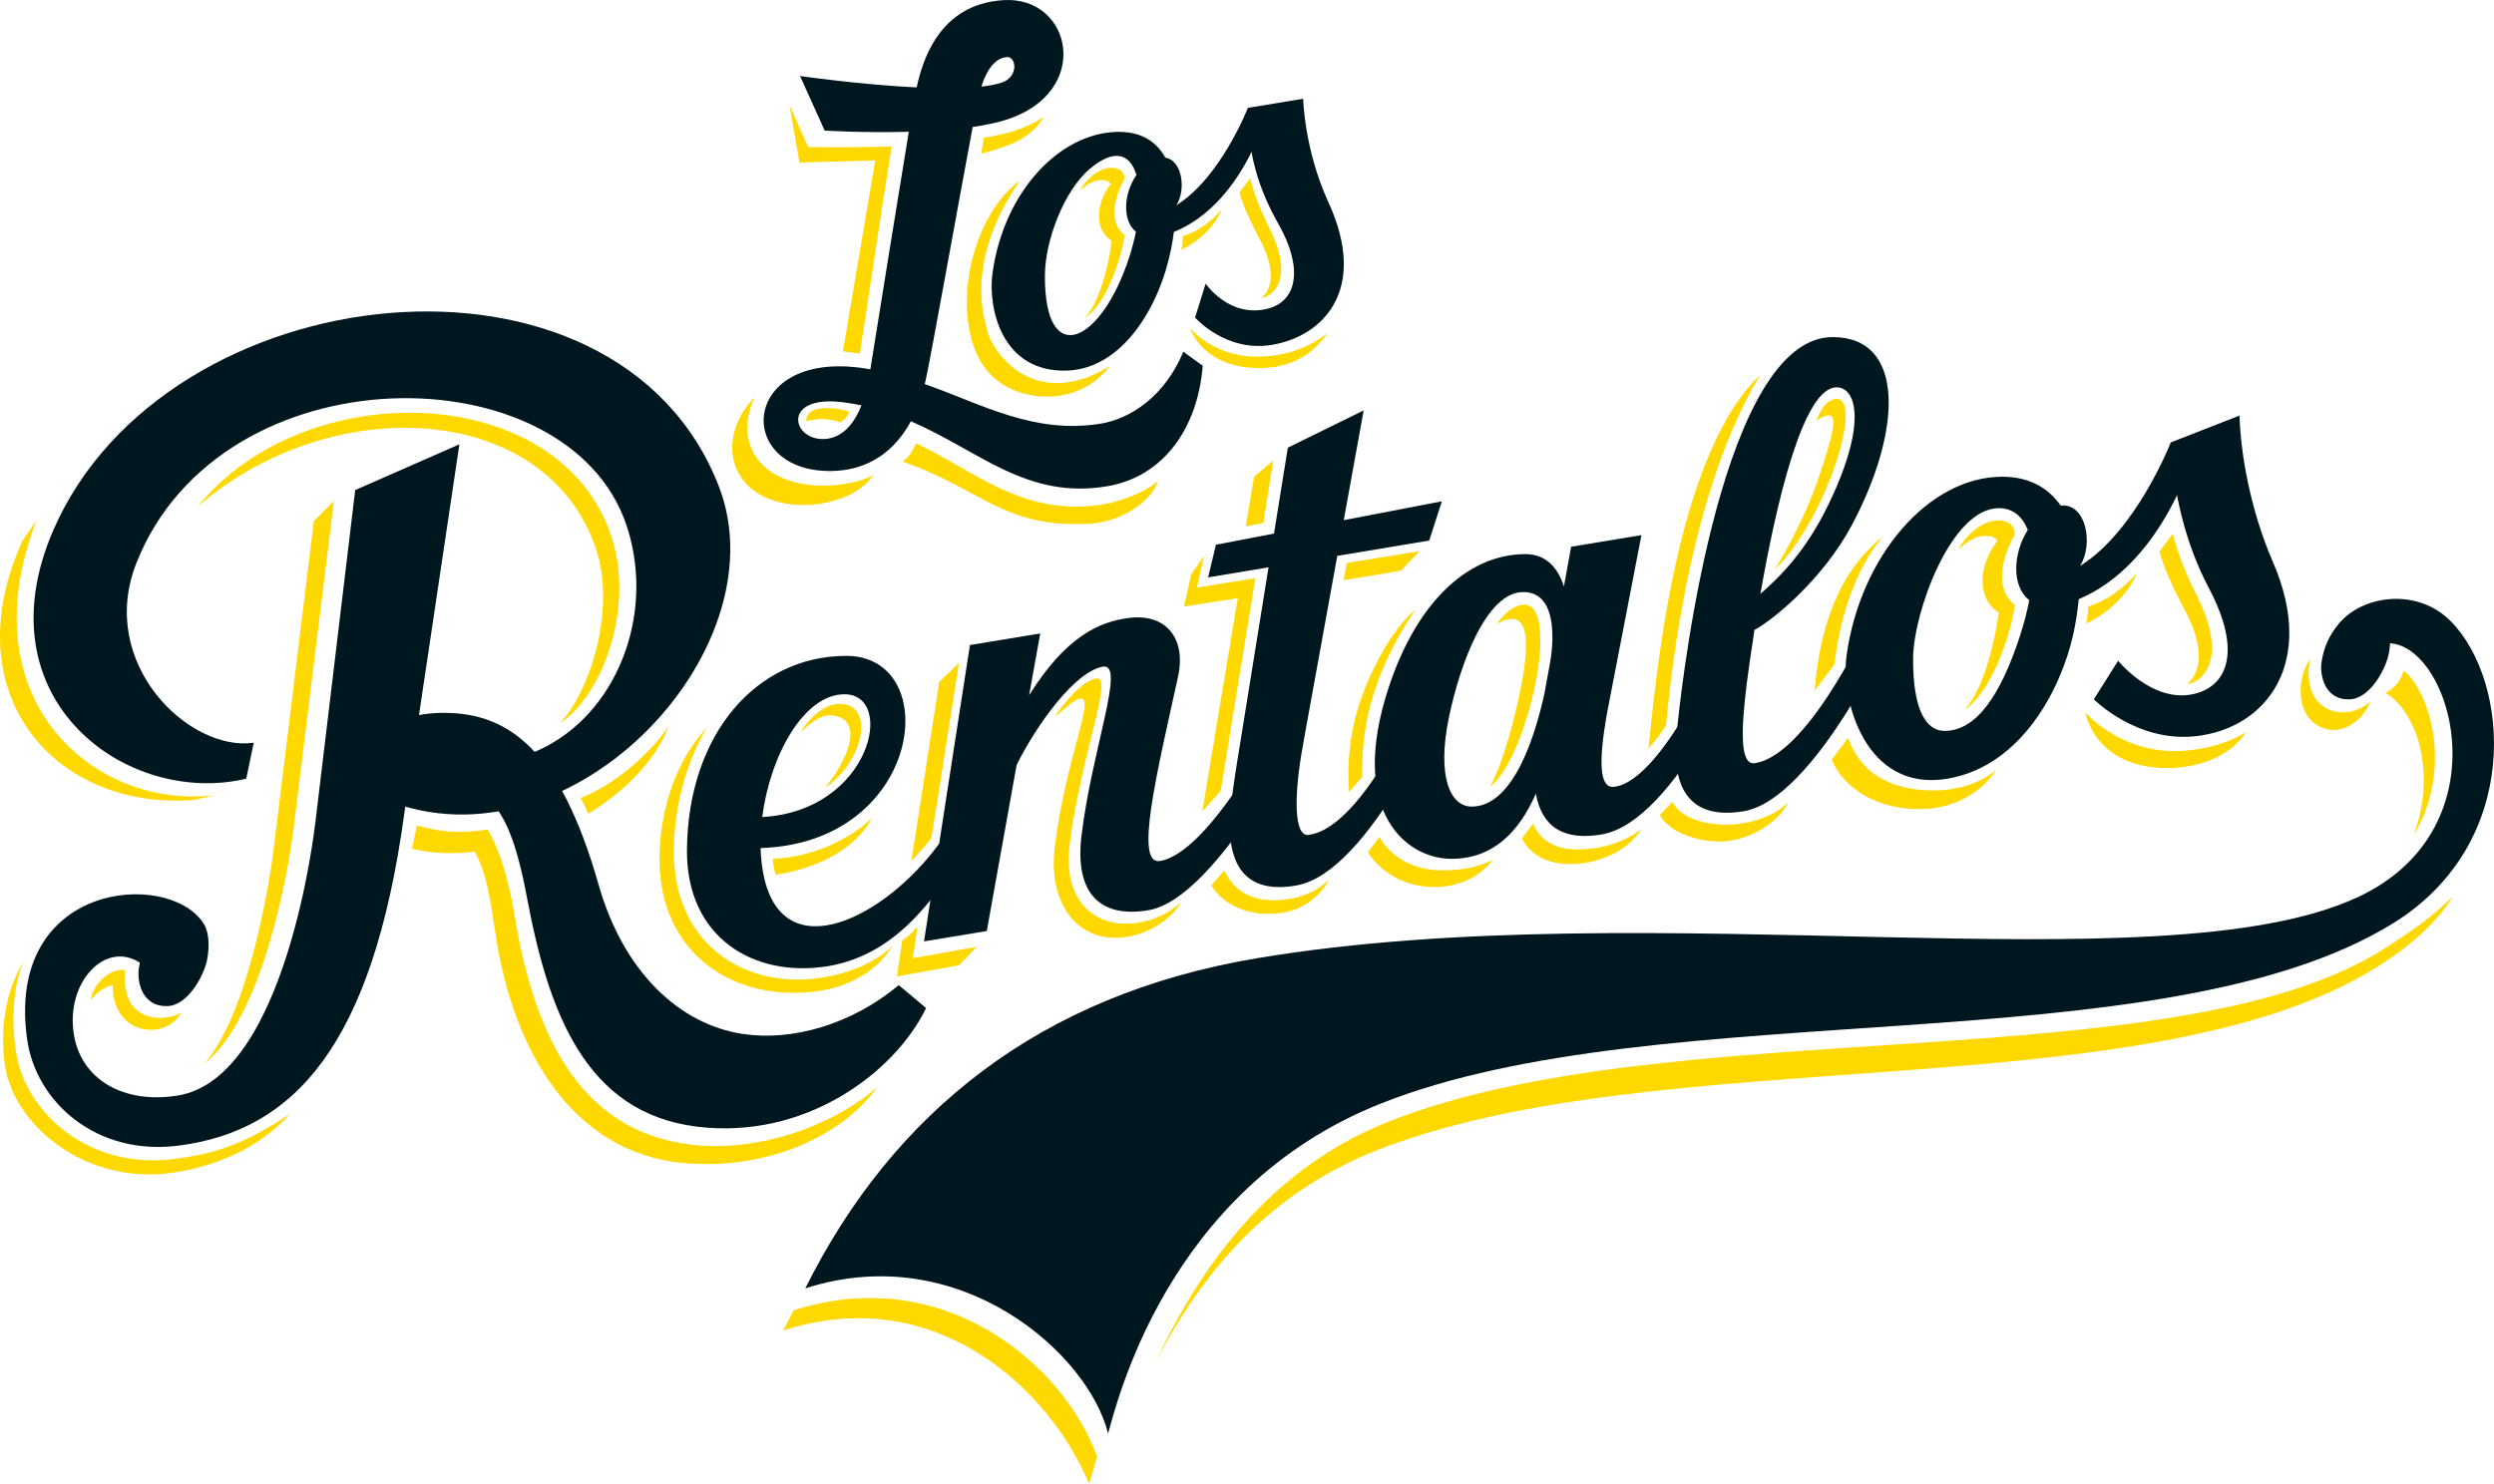 <?xml version="1.0" encoding="utf-8"?>
<!-- Generator: Adobe Illustrator 15.0.0, SVG Export Plug-In . SVG Version: 6.00 Build 0)  -->
<!DOCTYPE svg PUBLIC "-//W3C//DTD SVG 1.1//EN" "http://www.w3.org/Graphics/SVG/1.1/DTD/svg11.dtd">
<svg version="1.1" id="Vrstva_1" xmlns="http://www.w3.org/2000/svg" xmlns:xlink="http://www.w3.org/1999/xlink" x="0px" y="0px"
	 width="300.314px" height="178.747px" viewBox="0 0 300.314 178.747" enable-background="new 0 0 300.314 178.747"
	 xml:space="preserve">
<g>
	<defs>
		<rect id="SVGID_1_" width="300.314" height="178.747"/>
	</defs>
	<clipPath id="SVGID_2_">
		<use xlink:href="#SVGID_1_"  overflow="visible"/>
	</clipPath>
	<path clip-path="url(#SVGID_2_)" fill="#FFD800" d="M112.143,100.948c0.114-0.49,3.325-21.077,3.325-21.077l-2.367,2.256
		l-3.356,21.541C109.745,103.668,111.186,102.241,112.143,100.948"/>
	<path clip-path="url(#SVGID_2_)" fill="#FFD800" d="M101.109,84.785c-2.12-0.009-4.088,2.222-4.692,3.466
		c0.497-0.569,2.257-2.311,3.875-2.08c3.96,0.566,1.582,5.724-0.943,8.692C103.918,91.895,105.5,84.802,101.109,84.785"/>
	<path clip-path="url(#SVGID_2_)" fill="#FFD800" d="M109.916,115.413l0.563-3.828c-0.733,0.916-1.145,1.201-1.839,1.707
		l-0.638,4.316l7.487-1.351l2.12-2.215L109.916,115.413z"/>
	<path clip-path="url(#SVGID_2_)" fill="#FFD800" d="M137.202,111.104c-5.139,0.896-9.247-2.347-8.409-9.306
		c1.265-10.517,5.294-20.263,3.27-20.087c-1.597,0.138-4.146,3.114-5.003,4.613c0.837-0.603,2.202-2.113,3.076-2.18
		c1.771-0.136-1.869,7.411-3.134,17.928c-0.837,6.958,2.974,11.751,8.798,10.764c2.417-0.408,5.178-1.984,6.404-4.146
		C140.482,110.208,138.844,110.818,137.202,111.104"/>
	<path clip-path="url(#SVGID_2_)" fill="#FFD800" d="M105.015,98.487c-2.695,2.696-7.443,4.822-11.969,4.946
		c0.035,0.632,0.2,1.469,0.365,1.916C98.685,104.603,103.171,102.037,105.015,98.487"/>
	<path clip-path="url(#SVGID_2_)" fill="#FFD800" d="M98.879,117.771c-8.827,1.356-17.239-3.633-17.706-14.165
		c-0.208-4.701,0.864-10.742,3.92-15.935c-4.128,4.39-5.764,10.877-5.675,16.233c0.175,10.54,8.302,16.515,18.151,15.593
		c5.145-0.481,8.362-3.036,9.88-5.535C105.663,115.718,102.604,117.197,98.879,117.771"/>
	<polygon clip-path="url(#SVGID_2_)" fill="#FFD800" points="170.935,66.377 162.172,67.81 161.795,69.887 168.714,68.735 	"/>
	<polygon clip-path="url(#SVGID_2_)" fill="#FFD800" points="152.115,62.996 153.328,55.465 151.006,57.409 150.022,63.397 	"/>
	<path clip-path="url(#SVGID_2_)" fill="#FFD800" d="M145.864,106.64c1.439,2.471,4.935,3.968,8.75,3.268
		c2.453-0.45,4.29-1.942,5.407-3.909c-1.712,1.537-3.384,2.081-4.998,2.313c-3.509,0.509-6.184-0.485-7.603-3.461L145.864,106.64z"
		/>
	<polygon clip-path="url(#SVGID_2_)" fill="#FFD800" points="146.988,95.261 151.164,69.634 144.129,70.773 144.985,66.951 
		143.445,69.178 142.565,73.054 149.047,72.043 144.781,97.725 	"/>
	<path clip-path="url(#SVGID_2_)" fill="#FFD800" d="M185.015,81.7c0.949-5.284,0.443-8.859-1.424-8.859
		c-1.93,0-3.326,2.322-3.326,2.322c3.955-2.31,3.811,2.289,3.083,6.497c-0.702,4.058-2.268,10.141-3.933,13.106
		C182.328,92.514,184.387,85.2,185.015,81.7"/>
	<path clip-path="url(#SVGID_2_)" fill="#FFD800" d="M164.707,102.667c1.441,2.24,4.273,4.171,7.981,4.171
		c3.322,0,5.769-1.492,7.056-3.27c-2.086,1.03-4.008,1.262-6.181,1.262c-3.45,0-6.152-1.699-7.466-4.017L164.707,102.667z"/>
	<path clip-path="url(#SVGID_2_)" fill="#FFD800" d="M164.058,93.553c-0.104-2.253,0.105-5.286,0.906-8.395
		c1.081-4.196,3.012-8.157,5.484-11.715c-2.343,1.802-5.252,6.643-6.823,11.535c-1.198,3.735-1.402,7.562-1.175,10.402
		L164.058,93.553z"/>
	<path clip-path="url(#SVGID_2_)" fill="#FFD800" d="M189.911,102.318c-3.078,0-4.688-1.491-5.294-3.138l-1.345,1.82
		c0.525,1.036,1.998,3.083,5.856,3.083c3.251,0,6.931-1.565,8.491-4.21C195.323,101.651,192.469,102.318,189.911,102.318"/>
	<path clip-path="url(#SVGID_2_)" fill="#FFD800" d="M219.777,59.135c2.646-6.183,3.258-11.086,1.373-11.086
		c-1.599,0-2.418,2.603-2.418,2.603c2.685-1.702,2.689-0.128,0.041,7.52c-1.271,3.668-3.902,8.733-5.116,10.417
		C215.497,67.061,218.076,63.111,219.777,59.135"/>
	<path clip-path="url(#SVGID_2_)" fill="#FFD800" d="M199.854,98.191c1.251,2.123,4.49,3.172,7.283,3.172
		c3.038,0,6.903-2.031,8.199-4.734c-1.721,1.787-5.027,2.703-7.283,2.703c-3.745,0-5.831-1.207-6.68-2.748L199.854,98.191z"/>
	<path clip-path="url(#SVGID_2_)" fill="#FFD800" d="M200.608,87.355c0.22-1.572,2.013-26.792,11.317-42.161
		c-10.58,10.009-12.732,38.985-13.425,44.96C198.501,90.154,199.74,88.798,200.608,87.355"/>
	<path clip-path="url(#SVGID_2_)" fill="#FFD800" d="M236.598,85.479c2.434-1.591,5.029-6.755,6.037-12.59
		c-2.139-1.635-2.014-4.887-0.059-8.48c0.059-0.633-0.243-1.725-1.926-1.725c-1.887,0-3.795,1.609-4.801,3.42
		c0.864-0.59,1.581-1.552,3.306-1.552c1.179,0,1.351,0.604,1.351,0.604c-2.3,2.99-2.501,6.956,0.174,8.624
		C239.874,79.443,238.351,83.467,236.598,85.479"/>
	<path clip-path="url(#SVGID_2_)" fill="#FFD800" d="M251.463,73.038c-0.037,0.718-0.137,1.646-0.261,2.066
		c2.751-1.288,5.099-3.6,6.138-6.112C255.791,70.817,253.604,72.418,251.463,73.038"/>
	<path clip-path="url(#SVGID_2_)" fill="#FFD800" d="M220.563,91.511c1.335,3.175,5.097,6.009,10.754,5.947
		c3.868-0.043,7.226-1.913,9.053-4.719c-1.995,1.659-4.718,2.422-7.182,2.465c-5.851,0.102-9.266-2.358-10.651-6.326L220.563,91.511
		z"/>
	<path clip-path="url(#SVGID_2_)" fill="#FFD800" d="M218.512,83.188c0.542-6.969,2.612-14.15,8.227-18.563
		c-3.336,3.877-5.207,9.794-5.846,15.388L218.512,83.188z"/>
	<path clip-path="url(#SVGID_2_)" fill="#FFD800" d="M260.043,92.489c3.783,0.223,8.294-0.991,10.418-4.309
		c-1.981,1.274-5.343,2.287-8.641,2.287c-6.731,0-10.72-4.65-10.72-4.65S252.134,92.024,260.043,92.489"/>
	<path clip-path="url(#SVGID_2_)" fill="#FFD800" d="M260.025,66.451c0.599,2.151,1.757,4.578,3.107,7.137
		c2.362,4.476,1.93,7.427,0.205,8.824c2.459-0.396,4.628-3.701,1.333-10.36c-1.305-2.634-2.254-4.798-3.04-7.787L260.025,66.451z"/>
	<path clip-path="url(#SVGID_2_)" fill="#FFD800" d="M130.637,38.325c1.934-1.265,3.997-5.368,4.796-10.004
		c-1.698-1.299-1.599-3.883-0.046-6.738c0.046-0.503-0.193-1.37-1.53-1.37c-1.499,0-3.014,1.279-3.814,2.717
		c0.687-0.469,1.256-1.233,2.627-1.233c0.936,0,1.073,0.48,1.073,0.48c-1.827,2.375-1.987,5.527,0.137,6.852
		C133.241,33.529,132.03,36.726,130.637,38.325"/>
	<path clip-path="url(#SVGID_2_)" fill="#FFD800" d="M142.448,28.438c-0.029,0.57-0.108,1.308-0.207,1.642
		c2.186-1.024,4.051-2.861,4.877-4.857C145.887,26.674,144.149,27.946,142.448,28.438"/>
	<path clip-path="url(#SVGID_2_)" fill="#FFD800" d="M150.907,44.31c3.788,0.208,6.845-1.112,8.965-4.204
		c-2.78,2.189-5.894,2.849-8.513,2.849c-5.349,0-8.063-3.44-8.063-3.44S144.622,43.964,150.907,44.31"/>
	<path clip-path="url(#SVGID_2_)" fill="#FFD800" d="M149.252,23.205c0.475,1.709,1.396,3.637,2.469,5.671
		c1.877,3.556,1.533,5.901,0.162,7.011c1.954-0.315,3.678-2.941,1.059-8.232c-1.036-2.093-1.791-3.813-2.415-6.187L149.252,23.205z"
		/>
	<path clip-path="url(#SVGID_2_)" fill="#FFD800" d="M279.974,87.765c2.863,0.84,5.069-1.943,5.384-3.23
		c-1.444,1.313-3.65,1.654-5.253,0.761c-2.792-1.556-2.072-5.419-1.917-5.909C276.56,81.487,276.243,86.668,279.974,87.765"/>
	<path clip-path="url(#SVGID_2_)" fill="#FFD800" d="M289.402,80.778c-0.118,0.823-0.919,2.127-2.157,2.688
		c3.438,1.939,6.348,9.02,3.388,17.198C295.885,91.724,291.871,82.354,289.402,80.778"/>
	<path clip-path="url(#SVGID_2_)" fill="#FFD800" d="M287.249,114.176c-25.031,16.155-86.241,7.482-120.101,20.942
		c-15.632,6.214-23.582,19.599-27.965,28.842c4.65-8.826,12.126-19.653,26.426-25.337c33.858-13.46,92.522-4.784,120.432-22.03
		c4.966-3.068,7.875-6.211,9.302-8.608C292.965,110.302,291.229,111.607,287.249,114.176"/>
	<path clip-path="url(#SVGID_2_)" fill="#FFD800" d="M95.574,157.823c-0.432,0.801-0.854,1.612-1.265,2.434
		c18.629-5.995,32.306,7.464,36.84,18.49c0.16-0.521,0.457-1.684,0.959-3.306C128.05,164.306,113.608,152.056,95.574,157.823"/>
	<path clip-path="url(#SVGID_2_)" fill="#FFD800" d="M35.29,100.247l4.913-39.893l-2.413,2.414l-4.917,40.138
		c-0.48,3.614-2.978,19.207-8.275,25.228C31.871,122.307,34.751,104.306,35.29,100.247"/>
	<path clip-path="url(#SVGID_2_)" fill="#FFD800" d="M15.084,116.842c-2.059-0.249-3.879,1.834-4.177,3.59
		c0.765-0.885,1.75-1.65,2.685-1.779c-0.169,2.586,1.45,5.39,4.605,5.39c1.587,0,3.073-0.915,3.626-2.112
		C20.132,123.119,14.412,123.457,15.084,116.842"/>
	<path clip-path="url(#SVGID_2_)" fill="#FFD800" d="M69.907,96.109c0.189,0.344,0.634,1.15,0.912,1.903
		c3.645-2.182,7.936-5.919,9.696-10.53C77.809,91.408,73.361,94.831,69.907,96.109"/>
	<path clip-path="url(#SVGID_2_)" fill="#FFD800" d="M73.615,64.591C67.45,45.942,36.92,44.927,23.823,60.984
		C40.25,46.851,65.958,48.551,71.785,66.18c2.443,7.39-0.867,17.339-4.383,20.951C72.508,83.855,76.47,73.229,73.615,64.591"/>
	<path clip-path="url(#SVGID_2_)" fill="#FFD800" d="M23.438,96.348l2.335-0.564C11.619,97.524-4.021,84.598,4.366,62.745
		l-1.67,2.401C-5.727,83.763,6.804,97.71,23.438,96.348"/>
	<path clip-path="url(#SVGID_2_)" fill="#FFD800" d="M83.167,137.865c-13.336-1.596-18.812-13.248-21.144-27.243
		c-0.995-5.969-2.185-8.764-3.295-10.707c-3.925,0.595-5.897,0.189-8.54-0.472c-0.201,1.071-0.362,1.78-0.579,2.793
		c2.843,0.664,5.402,0.616,7.581,0.332c1.279,2.558,1.659,4.453,2.476,9.926c2.095,14.032,9.24,26.339,22.613,27.591
		c9.618,0.9,18.943-2.96,23.383-9.176C100.852,135.201,91.824,138.901,83.167,137.865"/>
	<path clip-path="url(#SVGID_2_)" fill="#FFD800" d="M20.876,139.611c-9.933,1.278-17.812-5.38-18.953-12.906
		c-0.623-4.109-0.271-8.181,0.913-10.859c-1.314,2.134-2.967,6.065-2.315,12.001c0.831,7.567,9.726,14.918,20.2,13.415
		c6.615-0.949,11.291-3.867,14.178-7.064C29.436,137.756,26.209,138.925,20.876,139.611"/>
	<path clip-path="url(#SVGID_2_)" fill="#00171F" d="M155.001,84.59c0,0-8.882,18.043-15.324,19.117
		c-3.084,0.514-0.422-10.372,2.172-22.188c1.028-4.686-1.501-7.714-6.047-7.072c-3.275,0.462-7.311,2.006-11.878,9.287l1.334-7.434
		l-8.463,1.394l-3.707,23.927c-6.549,8.971-18.727,15.07-21.115,3.915c-0.229-1.072-0.354-2.211-0.385-3.386
		c19.575-0.63,22.141-23.149,10.318-23.149c-10.792,0-19.064,9.392-19.187,23.354c-0.092,10.541,7.982,15.404,16.809,14.048
		c5.774-0.888,9.745-4.536,12.508-7.989l-0.771,4.974l7.559-1.246l3.591-20.003c2.372-4.773,6.987-11.248,10.382-11.84
		c2.805-0.489-1.304,9.846-2.57,20.363c-0.837,6.959,2.252,9.958,8.076,8.971c8.398-1.422,19.114-23.144,19.114-23.144
		L155.001,84.59z M101.688,83.624c6.237,0,3.182,14.07-9.903,14.787C92.726,91.031,96.779,83.624,101.688,83.624"/>
	<path clip-path="url(#SVGID_2_)" fill="#00171F" d="M171.649,82.155c0,0-7.243,17.542-14.079,18.409
		c-1.796,0.229-1.791-4.831-0.635-11.015h-0.009l4.101-22.594l11.07-1.845l1.526-4.73l-11.816,2.272l2.398-13.22l-9.13,4.489
		l-1.668,10.346l-6.991,1.345l-0.941,3.933l7.276-1.212l-3.698,22.933c-0.334,2.054-0.795,5.05-0.917,6.925
		c-0.423,6.505,2.235,9.512,8.044,8.446c8.811-1.616,17.771-22.672,17.771-22.672L171.649,82.155z"/>
	<path clip-path="url(#SVGID_2_)" fill="#00171F" d="M208.051,75.844c0,0-7.519,18.125-13.662,18.925
		c-1.906,0.246-1.836-3.297-0.925-8.636l4.188-21.676l-8.463,1.394l-0.87,4.784c-0.679-2.09-2.023-3.892-4.644-3.892
		c-7.138,0-13.588,6.208-16.877,17.419c-4.047,13.794,2.576,19.282,7.985,19.282c4.994,0,8.137-3.227,10.155-7.849
		c0.718,4.011,3.364,5.718,7.993,4.898c9.023-1.596,17.65-22.661,17.65-22.661L208.051,75.844z M177.205,97.154
		c-2.57,0-4.208-3.622-2.736-10.725c1.357-6.552,4.538-15.118,8.949-15.118c4.46,0,3.502,6.938,3.259,8.357l-0.046,0.255v0.001
		l-0.642,3.528C184.895,88.493,182.277,97.154,177.205,97.154"/>
	<path clip-path="url(#SVGID_2_)" fill="#00171F" d="M225.746,73.5c0,0-7.646,17.354-14.422,18.423
		c-1.847,0.292-1.672-3.979-0.989-9.587c0.147-1.144,0.463-3.489,0.928-6.459c2.087-1.092,8.227-6.029,11.759-12.688
		c6.053-11.409,6.403-22.587-2.341-22.587c-13.175,0-17.952,39.906-18.62,46.16c-0.108,0.925-0.195,1.781-0.238,2.45
		c-0.424,6.504,2.284,9.462,8.113,8.506c8.675-1.422,18.185-22.521,18.185-22.521L225.746,73.5z M221.142,46.655
		c2.494,0,3.663,4.599-1.015,14.205c-2.777,5.703-5.877,8.673-8.146,10.67C213.845,60.857,217.085,46.655,221.142,46.655"/>
	<path clip-path="url(#SVGID_2_)" fill="#00171F" d="M284.851,73.415c-2.479,0.269-4.813,2.846-5.31,6.383
		c-0.22,1.575,0.409,4.545,3.396,4.436c2.49-0.09,4.369-3.712,4.715-5.526C288.104,76.344,287.818,73.092,284.851,73.415"/>
	<path clip-path="url(#SVGID_2_)" fill="#00171F" d="M263.959,55.077l-2.572-1.775c0,0-4.18,10.71-10.919,14.863
		c1.653-2.612,0.736-7.603-2.326-7.267c-1.517-2.161-3.827-3.477-7.032-3.477c-8.896,0-17.08,9.581-18.752,21.488
		c-0.743,5.3,2.196,16.542,12.118,14.888c8.96-1.493,13.707-10.88,15.147-17.28c0.33-1.47,0.56-2.928,0.686-4.346
		C260.313,67.95,263.959,55.077,263.959,55.077 M234.156,88.037c-2.202,0-3.826-2.48-3.79-8.757
		c0.03-5.426,4.536-18.07,10.317-18.07c1.684,0,2.839,0.974,3.491,2.617c-1.815,2.846-1.956,6.826,0.18,8.46
		c-0.249,1.3-0.596,2.662-1.044,4.06C240.881,83.933,237.889,88.037,234.156,88.037"/>
	<path clip-path="url(#SVGID_2_)" fill="#00171F" d="M261.386,53.291c0.291,5.702,1.644,11.956,4.605,17.568
		c3.987,7.554,2.238,11.752-1.758,12.715c-5.008,1.206-9.179-3.987-9.179-3.987l-2.926,4.644c0,0,5.146,5.232,12.277,4.442
		c8.533-0.945,14.55-8.861,9.288-20.98c-2.777-6.396-3.891-13.182-4.024-17.637L261.386,53.291z"/>
	<path clip-path="url(#SVGID_2_)" fill="#00171F" d="M152.283,14.4l-2.024-1.398c0,0-3.293,8.436-8.602,11.707
		c1.207-1.907,0.673-5.424-1.333-5.716c-1.181-2.144-3.3-3.419-6.733-3.047c-6.576,0.714-12.761,7.548-14.077,16.927
		c-0.586,4.174,1.084,12.05,9.002,11.762c6.602-0.241,11.094-7.566,12.502-14.652c0.135-0.677,0.247-1.361,0.334-2.044
		C149.37,24.694,152.283,14.4,152.283,14.4 M125.822,33.166c0.024-4.274,2.35-10.233,5.38-12.805
		c3.054-2.59,4.911-1.766,5.639,0.721c-1.545,2.226-1.733,5.472-0.06,6.83c-0.19,0.962-0.444,1.951-0.762,2.943
		C132.637,41.411,125.758,44.561,125.822,33.166"/>
	<path clip-path="url(#SVGID_2_)" fill="#00171F" d="M150.257,12.994c-0.014,5.478,1.249,9.688,3.714,14.037
		c2.933,5.168,2.299,9.251-1.342,10.156c-4.627,1.149-7.452-3.023-7.452-3.023l-1.274,4.086c0,0,3.689,4.223,9.263,3.287
		c6.09-1.023,11.672-6.556,6.787-17.198c-2.912-6.343-3.029-12.444-3.029-12.444L150.257,12.994z"/>
	<path clip-path="url(#SVGID_2_)" fill="#00171F" d="M142.493,42.364c-2.236,5.368-6.365,8.106-10.043,8.68
		c-7.994,1.247-14.065-2.297-21.1-4.786c0.041-0.167,0.083-0.332,0.123-0.504c0.602-2.677,4.147-22.465,5.654-30.464
		c1.477-0.212,2.842-0.489,3.99-0.851c10.519-3.32,7.965-14.916-0.255-14.424c-3.271,0.195-8.588,1.661-10.482,10.513
		c-6.815-0.329-14.041-1.37-14.041-1.37l2.966,6.572c0,0,4.746,0.288,10.128,0.143c-1.025,6.153-3.888,23.999-4.628,28.608
		c-0.351-0.06-0.704-0.117-1.061-0.166c-14.988-2.057-15.341,13.097-3.018,12.393c2.318-0.132,6.325-1.073,8.956-5.969
		c8.263,3.566,13.94,9.482,23.679,7.822c6.681-1.139,10.857-6.909,11.465-14.502L142.493,42.364z M121.237,6.874
		c1.145-0.092,1.449,2.368-0.597,3.066c-0.66,0.224-1.502,0.385-2.471,0.494C119.106,7.507,120.408,6.941,121.237,6.874
		 M99.641,52.842c-4.236,0.58-5.81-5.377,1.919-4.386c0.748,0.096,1.47,0.22,2.172,0.367
		C102.641,51.597,101.081,52.645,99.641,52.842"/>
	<path clip-path="url(#SVGID_2_)" fill="#FFD800" d="M125.666,14.087c-1.075,0.741-2.359,1.309-3.513,1.672
		c-1.148,0.363-2.58,0.67-3.703,0.837c-0.114,0.604-0.174,1.283-0.287,1.887c0.685-0.143,1.649-0.382,3.393-1.051
		S124.901,15.545,125.666,14.087"/>
	<path clip-path="url(#SVGID_2_)" fill="#FFD800" d="M132.323,60.831c-9.396,1.267-14.957-4.119-21.993-7.427
		c-0.526,0.979-0.807,1.652-1.662,2.19c9.581,3.3,12.195,8.143,22.723,7.47c3.67-0.234,7.325-2.726,8.047-5.144
		C137.486,59.628,134.246,60.571,132.323,60.831"/>
	<path clip-path="url(#SVGID_2_)" fill="#FFD800" d="M99.393,58.501c-7.708,0.074-11.191-4.966-8.523-10.672
		c-5.04,5.151-3.039,13.081,6.151,13.006c1.93-0.015,6.263-0.778,8.116-3.594C103.321,58.205,100.73,58.488,99.393,58.501"/>
	<path clip-path="url(#SVGID_2_)" fill="#FFD800" d="M102.298,49.593c-0.736-0.221-1.471-0.382-2.223-0.427
		c-1.487-0.089-3.057,0.219-2.989,1.561c0.788-0.143,2.076-0.56,4.123,0.147C101.915,50.417,102.298,49.593,102.298,49.593"/>
	<path clip-path="url(#SVGID_2_)" fill="#FFD800" d="M105.396,19.313c-1.025,6.153-3.25,19.079-3.89,23.023
		c0.314,0.029,0.633,0.063,0.961,0.108c0.357,0.05,0.711,0.105,1.061,0.166c0.74-4.609,2.815-18.804,3.84-24.957
		c-5.383,0.145-10.063,0.062-10.063,0.062l-2.235-5.044l1.198,6.919C96.269,19.59,100.015,19.459,105.396,19.313"/>
	<path clip-path="url(#SVGID_2_)" fill="#00171F" d="M96.967,155.182c10.601-21.232,28.279-35.401,54.424-39.771
		c47.692-7.968,108.568,3.628,132.38-7.284c18.385-8.425,11.157-31.6,3.3-30.623c-3.617,4.14-8.955,2.554-5.682-2.059
		c2.564-3.617,9.487-4.898,13.721-0.614c7.163,7.248,8.704,26.707-6.953,36.383c-27.909,17.246-88.06,8.26-121.918,21.719
		c-25.994,10.333-31.852,36.604-32.815,39.734C131.105,163.101,115.596,149.187,96.967,155.182"/>
	<path clip-path="url(#SVGID_2_)" fill="#00171F" d="M22.1,110.206c-2.517,0.272-4.883,2.888-5.387,6.478
		c-0.224,1.598,0.414,4.611,3.445,4.501c2.526-0.092,4.433-3.767,4.784-5.606C25.401,113.179,25.112,109.879,22.1,110.206"/>
	<path clip-path="url(#SVGID_2_)" fill="#00171F" d="M51.577,91.135c17.594,4.852,28.809-12.902,23.883-27.8
		C68.5,42.276,26.647,41.999,16.432,67.799c-4.804,12.134,6.371,22.795,14.124,21.662l-0.904,4.332
		C15.297,97.199-2.421,84.306,6.405,63.896c13.432-31.064,67.836-37.004,80.147-5.338c7.776,20.001-18.718,47.708-41.279,37.28
		c0,0-2.488-1.024-0.537-3.464C46.354,90.353,51.577,91.135,51.577,91.135"/>
	<path clip-path="url(#SVGID_2_)" fill="#00171F" d="M51.736,95.094c-1.873,1.071-4.047,1.506-5.896,0.638
		c-2.429-1.144-2.166-3.181-1.739-4.567c0.435-1.414,2.277-5.37,9.52-5.301c7.431,0.07,13.76,4.165,18.454,20.681
		c2.996,10.538,9.741,16.845,17.37,17.994c5.961,0.897,13.128-1.149,18.776-5.881l3.295,2.763
		c-3.774,7.795-14.604,15.917-27.65,14.276c-13.326-1.676-17.812-13.68-20.418-27.625C61.021,95.076,57.778,94.396,51.736,95.094"/>
	<path clip-path="url(#SVGID_2_)" fill="#00171F" d="M55.319,53.515l-12.546,5.51l-4.814,40.168l-0.007,0.002
		c0,0-3.379,30.592-16.506,32.754c-6.581,1.083-11.671-1.938-12.55-7.331c-1.032-6.338,3.86-11.5,8.104-8.561l7.395-4.99
		c-4.307-6.31-23.776-4.81-21.129,14.113c1.055,7.539,8.305,14.086,18.239,12.809c13.87-1.785,23.359-11.982,27.19-40.077
		L55.319,53.515z"/>
	<path clip-path="url(#SVGID_2_)" fill="#FFD800" d="M133.635,44.093c-3.1,4.138-8.743,4.55-12.535,2.422
		c-2.729-1.532-4.166-4.384-4.572-8.093c-0.68-6.197,1.901-13.475,6.275-16.668c-6.64,9.708-4.295,16.33-4.009,17.76
		C119.401,42.55,124.662,49.63,133.635,44.093"/>
</g>
</svg>
